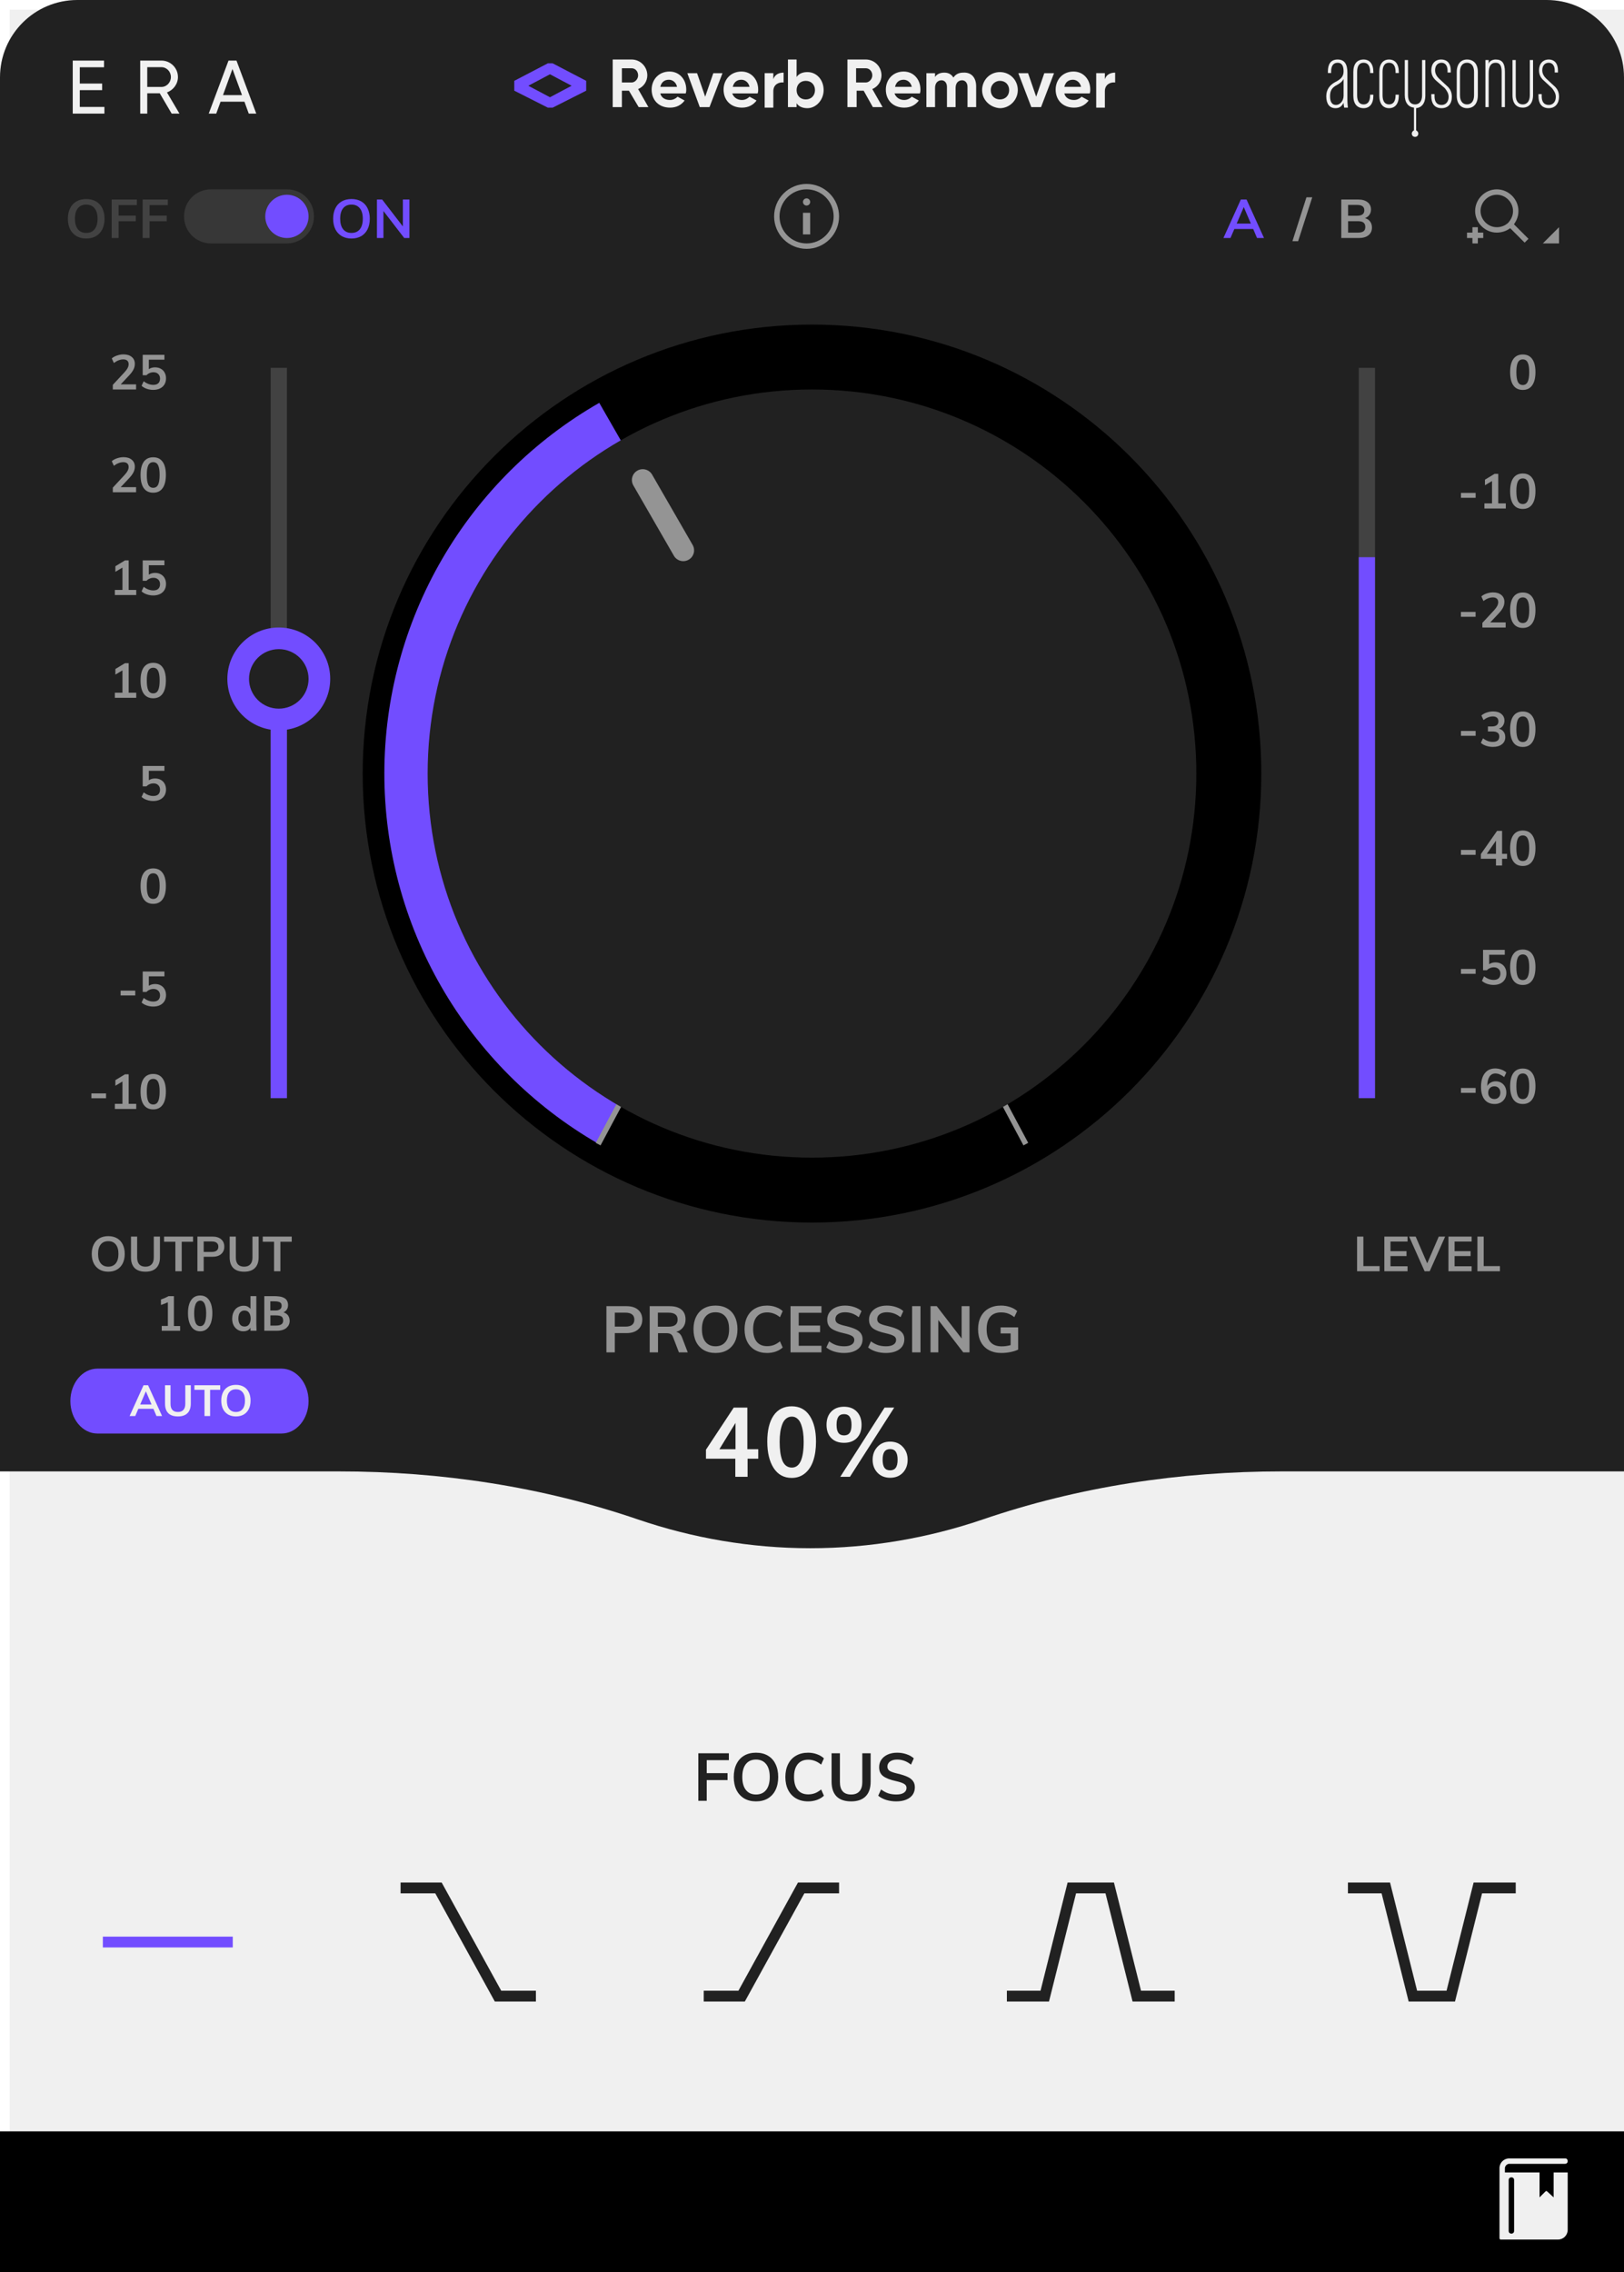 <svg width="336" height="470" viewBox="0 0 336 470" fill="none" xmlns="http://www.w3.org/2000/svg">
<g clip-path="url(#clip0_2957_46868)">
<path d="M0 0H336V470H0V0Z" fill="white"/>
<g filter="url(#filter0_d_2957_46868)">
<path d="M0 0H336V470H0V0Z" fill="#F0F0F0"/>
</g>
<path d="M16 0C7.163 0 0 7.163 0 16V304.381H70.112C91.168 304.381 112.112 307.514 132.048 314.341C143.248 318.145 155.232 320.272 167.664 320.272C180.096 320.272 192.08 318.145 203.28 314.341C223.216 307.514 244.16 304.381 265.216 304.381H336V16C336 7.163 328.837 0 320 0H16Z" fill="#212121"/>
<path d="M0 440.905H336V470H0V440.905Z" fill="black"/>
<path d="M321.44 454.557L320.096 453.326C319.984 453.214 319.872 453.214 319.76 453.326L318.528 454.557V449.41H311.36V448.514C311.36 448.067 311.808 447.619 312.256 447.619H323.792C324.128 447.619 324.352 447.395 324.352 447.06C324.352 446.724 324.128 446.5 323.904 446.5H312.256C311.136 446.5 310.24 447.395 310.24 448.514V462.95C310.24 463.174 310.352 463.286 310.464 463.286H322.336C323.456 463.286 324.352 462.39 324.352 461.271V449.41H321.44V454.557ZM313.264 461.495C313.264 461.831 313.04 462.055 312.704 462.055C312.368 462.055 312.144 461.831 312.144 461.495V450.976C312.144 450.64 312.368 450.417 312.704 450.417C313.04 450.417 313.264 450.64 313.264 450.976V461.495Z" fill="#F0F0F0"/>
<path d="M144.48 372.519V362.696H150.798V364.117H146.22V366.807H150.526V368.242H146.22V372.519H144.48ZM156.417 372.643C155.484 372.643 154.669 372.441 153.972 372.036C153.28 371.619 152.724 371.01 152.368 370.284C151.997 369.521 151.811 368.624 151.811 367.594C151.811 366.573 151.997 365.685 152.368 364.931C152.74 364.168 153.27 363.584 153.958 363.179C154.655 362.774 155.475 362.572 156.417 362.572C157.359 362.572 158.174 362.774 158.863 363.179C159.561 363.585 160.117 364.197 160.452 364.931C160.824 365.685 161.009 366.573 161.009 367.594C161.009 368.624 160.824 369.521 160.452 370.284C160.106 371.011 159.553 371.621 158.863 372.036C158.174 372.441 157.359 372.643 156.417 372.643ZM156.417 371.222C157.314 371.222 158.011 370.909 158.509 370.284C159.007 369.659 159.257 368.762 159.257 367.594C159.257 366.435 159.007 365.547 158.509 364.931C158.011 364.306 157.314 363.993 156.417 363.993C155.52 363.993 154.823 364.301 154.325 364.917C153.827 365.533 153.578 366.426 153.578 367.594C153.578 368.762 153.827 369.659 154.325 370.284C154.823 370.909 155.52 371.222 156.417 371.222ZM167.191 372.643C166.24 372.643 165.406 372.436 164.691 372.022C163.988 371.611 163.421 371.002 163.061 370.27C162.68 369.507 162.49 368.615 162.49 367.594C162.49 366.582 162.68 365.699 163.061 364.945C163.441 364.181 163.984 363.597 164.691 363.193C165.406 362.779 166.24 362.572 167.191 362.572C167.843 362.572 168.454 362.678 169.025 362.889C169.605 363.091 170.085 363.377 170.465 363.744L169.894 365.041C169.46 364.683 169.025 364.425 168.59 364.269C168.153 364.101 167.687 364.017 167.218 364.02C166.285 364.02 165.56 364.329 165.044 364.945C164.537 365.561 164.283 366.444 164.283 367.594C164.283 368.753 164.537 369.645 165.044 370.27C165.551 370.886 166.276 371.195 167.218 371.195C167.707 371.195 168.164 371.116 168.59 370.96C169.025 370.794 169.46 370.532 169.894 370.174L170.465 371.471C170.085 371.838 169.605 372.128 169.025 372.34C168.436 372.545 167.816 372.648 167.191 372.643ZM176.1 372.643C174.768 372.643 173.758 372.298 173.07 371.608C172.391 370.909 172.051 369.889 172.051 368.546V362.696H173.776V368.642C173.776 369.488 173.971 370.132 174.361 370.574C174.75 371.006 175.33 371.222 176.1 371.222C176.851 371.222 177.422 371.001 177.811 370.56C178.21 370.118 178.409 369.479 178.409 368.642V362.696H180.135V368.546C180.135 369.879 179.791 370.896 179.102 371.595C178.414 372.294 177.413 372.643 176.1 372.643ZM185.436 372.643C184.728 372.648 184.022 372.546 183.343 372.34C182.7 372.137 182.152 371.848 181.699 371.471L182.297 370.174C182.768 370.532 183.257 370.799 183.764 370.974C184.31 371.144 184.878 371.227 185.449 371.222C186.119 371.222 186.636 371.103 186.998 370.863C187.369 370.624 187.555 370.289 187.555 369.856C187.555 369.488 187.383 369.208 187.039 369.015C186.704 368.812 186.147 368.624 185.368 368.449C184.154 368.182 183.271 367.837 182.718 367.414C182.166 366.991 181.89 366.375 181.89 365.566C181.89 364.986 182.043 364.471 182.351 364.02C182.659 363.57 183.094 363.216 183.656 362.958C184.226 362.701 184.883 362.572 185.626 362.572C186.305 362.572 186.948 362.678 187.555 362.889C188.171 363.091 188.674 363.377 189.063 363.744L188.479 365.041C187.618 364.342 186.667 363.993 185.626 363.993C185.001 363.993 184.507 364.126 184.145 364.393C183.972 364.51 183.832 364.668 183.737 364.854C183.641 365.04 183.595 365.247 183.601 365.455C183.601 365.842 183.76 366.136 184.077 366.338C184.403 366.541 184.955 366.729 185.734 366.904C186.541 367.097 187.197 367.309 187.704 367.539C188.212 367.759 188.601 368.049 188.873 368.408C189.145 368.757 189.28 369.199 189.28 369.732C189.28 370.321 189.126 370.836 188.819 371.277C188.511 371.71 188.067 372.045 187.487 372.284C186.907 372.524 186.224 372.643 185.436 372.643Z" fill="#212121"/>
<path d="M125.467 270.201H129.62C130.65 270.201 131.452 270.452 132.026 270.953C132.599 271.445 132.886 272.121 132.886 272.981C132.886 273.84 132.594 274.52 132.012 275.022C131.439 275.523 130.641 275.774 129.62 275.774H127.201V279.762H125.467V270.201ZM129.418 274.431C130.018 274.431 130.471 274.31 130.776 274.068C131.089 273.818 131.246 273.46 131.246 272.994C131.246 272.52 131.094 272.162 130.789 271.92C130.484 271.669 130.027 271.544 129.418 271.544H127.201V274.431H129.418ZM142.294 279.762H140.466L139.243 276.58C139.135 276.284 138.97 276.078 138.746 275.962C138.522 275.845 138.231 275.787 137.872 275.787H136.138V279.762H134.418V270.201H138.517C139.601 270.201 140.426 270.438 140.99 270.913C141.555 271.387 141.837 272.068 141.837 272.954C141.837 273.589 141.667 274.131 141.326 274.579C140.995 275.017 140.52 275.331 139.902 275.519C140.466 275.635 140.874 276.029 141.125 276.7L142.294 279.762ZM138.275 274.444C138.929 274.444 139.413 274.324 139.727 274.082C140.04 273.84 140.197 273.473 140.197 272.981C140.197 272.497 140.04 272.139 139.727 271.906C139.422 271.665 138.938 271.544 138.275 271.544H136.111V274.444H138.275ZM148.036 279.883C147.113 279.883 146.307 279.686 145.617 279.292C144.935 278.888 144.384 278.296 144.031 277.587C143.664 276.844 143.48 275.971 143.48 274.968C143.48 273.974 143.664 273.11 144.031 272.376C144.399 271.633 144.923 271.065 145.604 270.671C146.294 270.277 147.104 270.08 148.036 270.08C148.968 270.08 149.775 270.277 150.456 270.671C151.144 271.063 151.693 271.659 152.028 272.376C152.395 273.11 152.579 273.974 152.579 274.968C152.579 275.971 152.395 276.844 152.028 277.587C151.682 278.297 151.136 278.89 150.456 279.292C149.775 279.686 148.968 279.883 148.036 279.883ZM148.036 278.5C148.923 278.5 149.613 278.195 150.106 277.587C150.599 276.978 150.845 276.105 150.845 274.968C150.845 273.84 150.599 272.976 150.106 272.376C149.613 271.768 148.923 271.463 148.036 271.463C147.149 271.463 146.459 271.763 145.967 272.363C145.474 272.963 145.227 273.831 145.227 274.968C145.227 276.105 145.474 276.978 145.967 277.587C146.459 278.195 147.149 278.5 148.036 278.5ZM158.697 279.883C157.756 279.883 156.932 279.682 156.224 279.279C155.53 278.881 154.969 278.288 154.611 277.573C154.235 276.83 154.047 275.962 154.047 274.968C154.047 273.983 154.235 273.124 154.611 272.39C154.964 271.672 155.526 271.077 156.224 270.684C156.932 270.282 157.756 270.08 158.697 270.08C159.342 270.08 159.947 270.183 160.511 270.389C161.085 270.586 161.56 270.863 161.936 271.222L161.372 272.484C160.942 272.135 160.511 271.884 160.081 271.732C159.647 271.569 159.187 271.487 158.724 271.49C157.801 271.49 157.084 271.79 156.574 272.39C156.072 272.99 155.821 273.849 155.821 274.968C155.821 276.096 156.072 276.964 156.574 277.573C157.075 278.173 157.792 278.473 158.724 278.473C159.208 278.473 159.66 278.397 160.081 278.245C160.511 278.084 160.942 277.828 161.372 277.479L161.936 278.742C161.56 279.1 161.085 279.382 160.511 279.588C159.927 279.788 159.314 279.888 158.697 279.883ZM163.557 279.762V270.201H169.954V271.571H165.25V274.216H169.672V275.586H165.25V278.392H169.954V279.762H163.557ZM174.657 279.883C173.956 279.888 173.259 279.788 172.588 279.588C171.952 279.391 171.409 279.109 170.961 278.742L171.553 277.479C172.019 277.828 172.503 278.088 173.004 278.258C173.544 278.424 174.106 278.505 174.671 278.5C175.334 278.5 175.845 278.383 176.203 278.151C176.57 277.918 176.754 277.591 176.754 277.17C176.754 276.812 176.584 276.539 176.243 276.351C175.912 276.154 175.361 275.971 174.59 275.801C173.39 275.541 172.516 275.205 171.969 274.794C171.423 274.382 171.15 273.782 171.15 272.994C171.15 272.43 171.302 271.929 171.607 271.49C171.911 271.051 172.341 270.707 172.897 270.456C173.461 270.205 174.111 270.08 174.846 270.08C175.518 270.08 176.154 270.183 176.754 270.389C177.363 270.586 177.861 270.863 178.246 271.222L177.668 272.484C176.817 271.803 175.876 271.463 174.846 271.463C174.227 271.463 173.739 271.593 173.381 271.853C173.022 272.103 172.843 272.448 172.843 272.887C172.843 273.263 173 273.549 173.313 273.746C173.636 273.943 174.183 274.127 174.953 274.297C175.751 274.485 176.4 274.691 176.902 274.914C177.404 275.129 177.789 275.411 178.058 275.76C178.327 276.101 178.461 276.53 178.461 277.05C178.461 277.622 178.309 278.124 178.004 278.554C177.699 278.974 177.26 279.301 176.687 279.534C176.113 279.767 175.437 279.883 174.657 279.883ZM183.305 279.883C182.604 279.888 181.906 279.788 181.235 279.588C180.599 279.391 180.057 279.109 179.609 278.742L180.2 277.479C180.666 277.828 181.15 278.088 181.652 278.258C182.162 278.419 182.718 278.5 183.318 278.5C183.981 278.5 184.492 278.383 184.85 278.151C185.218 277.918 185.401 277.591 185.401 277.17C185.401 276.812 185.231 276.539 184.891 276.351C184.559 276.154 184.008 275.971 183.238 275.801C182.037 275.541 181.163 275.205 180.617 274.794C180.07 274.382 179.797 273.782 179.797 272.994C179.797 272.43 179.949 271.929 180.254 271.49C180.559 271.051 180.989 270.707 181.544 270.456C182.109 270.205 182.758 270.08 183.493 270.08C184.165 270.08 184.801 270.183 185.401 270.389C186.011 270.586 186.508 270.863 186.893 271.222L186.315 272.484C185.464 271.803 184.523 271.463 183.493 271.463C182.875 271.463 182.386 271.593 182.028 271.853C181.67 272.103 181.49 272.448 181.49 272.887C181.49 273.263 181.647 273.549 181.961 273.746C182.283 273.943 182.83 274.127 183.601 274.297C184.398 274.485 185.048 274.691 185.549 274.914C186.051 275.129 186.436 275.411 186.705 275.76C186.974 276.101 187.108 276.53 187.108 277.05C187.108 277.622 186.956 278.124 186.651 278.554C186.347 278.974 185.908 279.301 185.334 279.534C184.761 279.767 184.084 279.883 183.305 279.883ZM188.717 279.762V270.201H190.451V279.762H188.717ZM198.959 270.201H200.585V279.762H199.295L194.134 273.061V279.762H192.521V270.201H193.812L198.959 276.888V270.201ZM210.651 274.592V279.185C210.212 279.4 209.684 279.57 209.065 279.695C208.441 279.821 207.806 279.884 207.17 279.883C206.185 279.883 205.329 279.686 204.603 279.292C203.889 278.91 203.308 278.32 202.937 277.6C202.552 276.866 202.359 275.989 202.359 274.968C202.359 273.965 202.552 273.097 202.937 272.363C203.303 271.649 203.874 271.06 204.577 270.671C205.293 270.277 206.131 270.08 207.09 270.08C207.729 270.075 208.364 270.175 208.971 270.376C209.563 270.572 210.056 270.85 210.45 271.208L209.858 272.47C209.41 272.121 208.971 271.871 208.541 271.718C208.111 271.566 207.641 271.49 207.13 271.49C206.145 271.49 205.396 271.786 204.886 272.376C204.384 272.967 204.133 273.831 204.133 274.968C204.133 276.141 204.393 277.027 204.913 277.627C205.432 278.218 206.207 278.513 207.238 278.513C207.865 278.513 208.483 278.428 209.092 278.258V275.841H207.023V274.592H210.651Z" fill="#949494"/>
<path d="M148.836 299.796H152.174V294.347C152.029 294.577 150.917 296.393 148.836 299.796ZM152.134 305.5V301.753H146.061V299.894L151.809 291.18H154.625V299.796H156.879V301.753H154.674V305.5H152.134ZM163.788 305.727C162.193 305.727 160.953 305.048 160.067 303.691C159.188 302.327 158.748 300.501 158.748 298.212C158.748 295.898 159.181 294.104 160.048 292.832C160.92 291.554 162.174 290.915 163.808 290.915C165.416 290.915 166.653 291.567 167.519 292.872C168.392 294.177 168.828 295.957 168.828 298.212C168.828 299.714 168.641 301.025 168.267 302.147C167.893 303.261 167.322 304.137 166.554 304.773C165.793 305.409 164.871 305.727 163.788 305.727ZM163.828 303.592C165.462 303.592 166.279 301.802 166.279 298.222C166.279 297.527 166.236 296.885 166.151 296.295C166.073 295.738 165.938 295.191 165.747 294.662C165.57 294.157 165.317 293.764 164.989 293.482C164.674 293.196 164.262 293.041 163.837 293.049C163.394 293.041 162.963 293.195 162.627 293.482C162.285 293.764 162.023 294.157 161.839 294.662C161.647 295.191 161.512 295.738 161.435 296.295C161.35 296.885 161.308 297.53 161.308 298.232C161.308 299.045 161.35 299.763 161.435 300.386C161.521 301.009 161.655 301.57 161.839 302.068C162.029 302.56 162.292 302.937 162.627 303.199C162.961 303.461 163.362 303.592 163.828 303.592ZM184.167 305.697C183.077 305.697 182.201 305.346 181.538 304.645C180.876 303.943 180.544 303.051 180.544 301.97C180.544 300.907 180.876 300.019 181.538 299.304C182.201 298.583 183.074 298.222 184.157 298.222C185.24 298.222 186.116 298.583 186.785 299.304C187.455 300.025 187.789 300.914 187.789 301.97C187.789 303.058 187.458 303.953 186.795 304.655C186.132 305.35 185.256 305.697 184.167 305.697ZM184.157 304.163C184.675 304.163 185.062 303.989 185.318 303.642C185.581 303.294 185.712 302.737 185.712 301.97C185.712 301.235 185.587 300.684 185.338 300.317C185.089 299.95 184.695 299.766 184.157 299.766C183.625 299.766 183.235 299.947 182.985 300.307C182.736 300.668 182.611 301.219 182.611 301.96C182.611 302.727 182.739 303.287 182.995 303.642C183.251 303.989 183.638 304.163 184.157 304.163ZM173.85 305.5L183.015 291.18H185.013L175.849 305.5H173.85ZM174.628 298.468C173.512 298.468 172.63 298.14 171.98 297.485C171.33 296.822 171.006 295.908 171.006 294.741C171.006 293.593 171.33 292.685 171.98 292.016C172.63 291.341 173.512 291.003 174.628 291.003C175.737 291.003 176.617 291.341 177.266 292.016C177.922 292.691 178.251 293.6 178.251 294.741C178.251 295.914 177.926 296.829 177.276 297.485C176.626 298.14 175.744 298.468 174.628 298.468ZM174.628 296.934C175.147 296.934 175.534 296.763 175.79 296.422C176.046 296.075 176.174 295.518 176.174 294.75C176.174 294.009 176.049 293.455 175.8 293.088C175.557 292.721 175.166 292.537 174.628 292.537C174.09 292.537 173.696 292.721 173.447 293.088C173.204 293.449 173.083 294 173.083 294.741C173.083 295.508 173.211 296.065 173.467 296.413C173.722 296.76 174.11 296.934 174.628 296.934Z" fill="#F0F0F0"/>
<path d="M59.36 50.358H43.68C40.544 50.358 38.08 47.896 38.08 44.762C38.08 41.629 40.544 39.167 43.68 39.167H59.36C62.496 39.167 64.96 41.629 64.96 44.762C64.96 47.896 62.384 50.358 59.36 50.358Z" fill="#373737"/>
<path d="M59.36 49.238C61.825 49.238 63.84 47.224 63.84 44.762C63.84 42.3 61.825 40.286 59.36 40.286C56.897 40.286 54.88 42.3 54.88 44.762C54.88 47.224 56.897 49.238 59.36 49.238Z" fill="#724DFF"/>
<path d="M17.842 49.34C17.072 49.34 16.401 49.175 15.826 48.847C15.258 48.511 14.799 48.017 14.504 47.426C14.198 46.806 14.044 46.079 14.044 45.244C14.044 44.416 14.198 43.696 14.504 43.084C14.788 42.489 15.244 41.994 15.814 41.663C16.39 41.335 17.065 41.17 17.842 41.17C18.618 41.17 19.29 41.334 19.858 41.663C20.431 41.989 20.889 42.486 21.168 43.084C21.474 43.696 21.628 44.416 21.628 45.244C21.628 46.079 21.474 46.807 21.168 47.426C20.88 48.018 20.424 48.512 19.858 48.847C19.29 49.175 18.618 49.34 17.842 49.34ZM17.842 48.187C18.581 48.187 19.156 47.933 19.567 47.426C19.977 46.919 20.183 46.191 20.183 45.244C20.183 44.304 19.977 43.584 19.567 43.084C19.156 42.577 18.581 42.323 17.842 42.323C17.102 42.323 16.528 42.573 16.117 43.073C15.707 43.573 15.501 44.296 15.501 45.243C15.501 46.191 15.706 46.919 16.117 47.426C16.527 47.933 17.102 48.187 17.842 48.187ZM23.107 49.239V41.27H28.315V42.423H24.541V44.605H28.091V45.769H24.541V49.238L23.107 49.239ZM29.516 49.239V41.27H34.724V42.423H30.949V44.605H34.499V45.769H30.949V49.238L29.516 49.239Z" fill="#424242"/>
<path d="M72.723 49.34C71.953 49.34 71.281 49.175 70.707 48.847C70.138 48.511 69.679 48.017 69.385 47.426C69.079 46.806 68.925 46.079 68.925 45.244C68.925 44.416 69.079 43.696 69.385 43.084C69.668 42.489 70.125 41.994 70.695 41.663C71.27 41.335 71.946 41.17 72.723 41.17C73.499 41.17 74.171 41.334 74.739 41.663C75.312 41.989 75.77 42.486 76.049 43.084C76.355 43.696 76.509 44.416 76.509 45.244C76.509 46.079 76.355 46.807 76.049 47.426C75.761 48.018 75.305 48.512 74.739 48.847C74.171 49.175 73.499 49.34 72.723 49.34ZM72.723 48.187C73.462 48.187 74.037 47.933 74.447 47.426C74.858 46.919 75.063 46.191 75.063 45.244C75.063 44.304 74.858 43.584 74.447 43.084C74.037 42.577 73.462 42.323 72.723 42.323C71.983 42.323 71.408 42.573 70.998 43.073C70.588 43.573 70.382 44.296 70.382 45.243C70.382 46.191 70.587 46.919 70.998 47.426C71.408 47.933 71.983 48.187 72.723 48.187ZM83.353 41.271H84.708V49.239H83.633L79.333 43.655V49.239H77.988V41.27H79.063L83.353 46.843V41.271ZM260.076 49.238L259.281 47.369H255.383L254.577 49.239H253.121L256.727 41.271H257.903L261.521 49.238H260.076ZM255.865 46.25H258.799L257.332 42.837L255.865 46.25Z" fill="#724DFF"/>
<path d="M268.576 49.898H267.4L270.301 40.812H271.5L268.576 49.898ZM282.41 45.12C282.872 45.255 283.227 45.49 283.474 45.825C283.727 46.161 283.854 46.575 283.854 47.068C283.854 47.746 283.612 48.281 283.126 48.667C282.648 49.047 281.98 49.239 281.122 49.239H277.504V41.272H281.01C281.831 41.272 282.477 41.458 282.947 41.831C283.418 42.197 283.653 42.703 283.653 43.352C283.653 43.77 283.541 44.136 283.317 44.45C283.092 44.762 282.775 44.996 282.41 45.12ZM278.915 44.629H280.774C281.775 44.629 282.275 44.255 282.275 43.508C282.275 43.136 282.152 42.856 281.906 42.669C281.659 42.483 281.282 42.389 280.774 42.389H278.915V44.629ZM280.965 48.12C281.487 48.12 281.868 48.026 282.107 47.84C282.354 47.654 282.477 47.359 282.477 46.956C282.477 46.545 282.354 46.243 282.107 46.05C281.868 45.855 281.487 45.758 280.965 45.758H278.915V48.12H280.965Z" fill="#949494"/>
<path d="M14.56 289.833C14.56 286.125 17.068 283.119 20.16 283.119H58.24C61.333 283.119 63.84 286.125 63.84 289.833C63.84 293.542 61.333 296.548 58.24 296.548H20.16C17.068 296.548 14.56 293.542 14.56 289.833Z" fill="#724DFF"/>
<path d="M32.377 292.931L31.74 291.436H28.622L27.977 292.931H26.812L29.698 286.557H30.638L33.532 292.931H32.377ZM29.007 290.54H31.355L30.181 287.81L29.007 290.54ZM36.813 293.011C35.935 293.011 35.269 292.788 34.815 292.34C34.367 291.886 34.143 291.224 34.143 290.352V286.557H35.281V290.415C35.281 290.964 35.409 291.382 35.666 291.668C35.923 291.949 36.305 292.089 36.813 292.089C37.308 292.089 37.685 291.946 37.942 291.66C38.205 291.373 38.336 290.958 38.336 290.415V286.557H39.474V290.352C39.474 291.218 39.247 291.877 38.793 292.331C38.339 292.785 37.679 293.011 36.813 293.011ZM42.307 292.931V287.506H40.228V286.557H45.56V287.506H43.472V292.931H42.307ZM48.813 293.011C48.198 293.011 47.66 292.88 47.2 292.617C46.745 292.348 46.378 291.953 46.143 291.48C45.898 290.985 45.775 290.403 45.775 289.735C45.775 289.072 45.898 288.496 46.143 288.007C46.37 287.531 46.735 287.135 47.191 286.87C47.651 286.607 48.191 286.476 48.813 286.476C49.434 286.476 49.972 286.607 50.426 286.87C50.886 287.133 51.236 287.512 51.474 288.007C51.719 288.496 51.841 289.072 51.841 289.735C51.841 290.403 51.719 290.985 51.474 291.48C51.229 291.97 50.88 292.349 50.426 292.617C49.972 292.88 49.434 293.011 48.813 293.011ZM48.813 292.089C49.404 292.089 49.864 291.886 50.193 291.48C50.521 291.075 50.685 290.493 50.685 289.735C50.685 288.983 50.521 288.407 50.193 288.007C49.864 287.601 49.404 287.398 48.813 287.398C48.221 287.398 47.762 287.598 47.433 287.998C47.105 288.398 46.94 288.977 46.94 289.735C46.94 290.493 47.105 291.075 47.433 291.48C47.762 291.886 48.221 292.089 48.813 292.089ZM16.507 22.121V18.643H21.133V17.28H16.507V13.912H21.525V12.533H15.049V23.5H21.603V22.12L16.507 22.121ZM35.515 23.5H37.13L34.543 19.113C35.86 18.643 36.816 17.374 36.816 15.933C36.816 14.053 35.28 12.533 33.398 12.533H29.008V23.5H30.466V19.3H33.053L35.515 23.5ZM30.466 13.896H33.398C34.48 13.896 35.358 14.805 35.358 15.933C35.358 17.061 34.48 17.985 33.398 17.985H30.466V13.896ZM51.467 23.5H53.019L48.926 12.533H47.28L43.187 23.5H44.74L45.634 21.04H50.573L51.467 23.5ZM46.135 19.677L48.095 14.272L50.071 19.677H46.135ZM130.123 18.76H128.668V22.155H126.766V12.31H130.682C132.472 12.31 133.927 13.781 133.927 15.592C133.923 16.198 133.741 16.79 133.402 17.293C133.064 17.796 132.585 18.188 132.025 18.421L134.151 22.155H132.137L130.123 18.76ZM128.668 17.063H130.682C131.353 17.063 132.025 16.383 132.025 15.592C132.025 14.8 131.465 14.121 130.682 14.121H128.668V17.063ZM138.627 20.683C139.298 20.683 139.858 20.343 140.193 20.004L141.648 20.796C140.977 21.702 139.97 22.267 138.627 22.267C136.277 22.267 134.822 20.683 134.822 18.533C134.822 16.496 136.277 14.799 138.515 14.799C140.529 14.799 141.984 16.383 141.984 18.533C141.984 18.759 141.984 18.986 141.872 19.325H136.613C136.836 20.231 137.62 20.683 138.627 20.683ZM140.082 17.967C139.858 16.949 139.074 16.497 138.403 16.497C137.396 16.497 136.836 17.062 136.613 17.967H140.082ZM149.48 15.139L146.795 22.155H144.781L142.207 15.139H144.221L145.9 20.005L147.578 15.139H149.48ZM153.51 20.683C154.181 20.683 154.741 20.343 155.076 20.004L156.531 20.796C155.86 21.702 154.852 22.267 153.51 22.267C151.16 22.267 149.705 20.683 149.705 18.533C149.705 16.496 151.16 14.799 153.398 14.799C155.412 14.799 156.867 16.383 156.867 18.533C156.867 18.759 156.867 18.986 156.755 19.325H151.495C151.831 20.231 152.614 20.683 153.51 20.683ZM155.076 17.967C154.852 16.949 154.069 16.497 153.398 16.497C152.391 16.497 151.831 17.062 151.607 17.967H155.076ZM162.125 15.025V17.062C161.23 16.949 159.999 17.402 159.999 18.872V22.268H158.209V15.138H159.999V16.383C160.335 15.365 161.23 15.025 162.125 15.025ZM170.407 18.647C170.407 20.684 168.84 22.381 167.05 22.381C166.043 22.381 165.259 22.041 164.812 21.363V22.155H163.021V12.31H164.812V15.93C165.259 15.252 166.043 14.912 167.05 14.912C168.952 14.912 170.407 16.497 170.407 18.647ZM168.616 18.647C168.616 17.515 167.833 16.723 166.714 16.723C165.595 16.723 164.812 17.515 164.812 18.647C164.812 19.778 165.595 20.57 166.714 20.57C167.833 20.57 168.616 19.778 168.616 18.647ZM178.687 18.76H177.232V22.155H175.33V12.31H179.135C180.925 12.31 182.38 13.78 182.38 15.591C182.376 16.197 182.194 16.789 181.855 17.293C181.517 17.796 181.037 18.188 180.477 18.421L182.604 22.155H180.589L178.687 18.76ZM177.232 17.062H179.135C179.806 17.062 180.477 16.383 180.477 15.592C180.477 14.799 179.918 14.12 179.135 14.12H177.12V17.062H177.232ZM187.08 20.683C187.751 20.683 188.311 20.343 188.647 20.004L190.101 20.796C189.43 21.702 188.423 22.267 187.08 22.267C184.73 22.267 183.275 20.683 183.275 18.533C183.275 16.496 184.73 14.799 186.968 14.799C188.982 14.799 190.437 16.383 190.437 18.533C190.437 18.759 190.437 18.986 190.325 19.325H185.066C185.401 20.231 186.185 20.683 187.08 20.683ZM188.647 17.967C188.423 16.949 187.639 16.497 186.968 16.497C185.961 16.497 185.401 17.062 185.178 17.967H188.647ZM201.963 17.854V22.154H200.172V17.968C200.172 17.175 199.725 16.61 199.053 16.61C198.27 16.61 197.711 17.175 197.711 18.194V22.154H195.92V17.968C195.92 17.175 195.473 16.61 194.801 16.61C194.018 16.61 193.458 17.175 193.458 18.194V22.154H191.668V15.14H193.458V15.932C193.794 15.366 194.465 15.026 195.361 15.026C196.256 15.026 196.815 15.366 197.263 16.045C197.711 15.365 198.382 15.026 199.277 15.026C200.956 14.913 201.963 16.045 201.963 17.856V17.854ZM203.193 18.646C203.193 16.609 204.76 14.912 206.886 14.912C208.9 14.912 210.579 16.496 210.579 18.646C210.579 20.683 208.9 22.38 206.886 22.38C204.872 22.267 203.193 20.683 203.193 18.646ZM208.788 18.646C208.788 17.514 208.005 16.722 206.886 16.722C206.634 16.721 206.384 16.77 206.152 16.867C205.919 16.963 205.708 17.105 205.531 17.285C205.354 17.464 205.215 17.676 205.121 17.91C205.027 18.144 204.98 18.394 204.984 18.646C204.984 19.778 205.767 20.57 206.886 20.57C208.005 20.57 208.788 19.778 208.788 18.646ZM218.075 15.139L215.389 22.155H213.375L210.689 15.139H212.704L214.382 20.005L216.061 15.139H218.075ZM222.215 20.683C222.886 20.683 223.446 20.343 223.781 20.004L225.236 20.796C224.565 21.702 223.558 22.267 222.215 22.267C219.865 22.267 218.41 20.683 218.41 18.533C218.41 16.496 219.865 14.799 222.103 14.799C224.117 14.799 225.572 16.383 225.572 18.533C225.572 18.759 225.572 18.986 225.46 19.325H220.201C220.424 20.231 221.208 20.683 222.215 20.683ZM223.669 17.967C223.446 16.949 222.662 16.497 221.991 16.497C220.984 16.497 220.424 17.062 220.201 17.967H223.669ZM230.719 15.025V17.062C229.824 16.949 228.593 17.402 228.593 18.872V22.268H226.803V15.138H228.593V16.383C228.929 15.365 229.824 15.025 230.719 15.025Z" fill="#F0F0F0"/>
<path d="M114.345 22.267H113.338L106.4 18.759V16.723L113.338 13.102H114.345L121.283 16.723V18.759L114.345 22.267ZM109.31 17.741L113.786 20.117L118.262 17.741L113.786 15.364L109.31 17.741Z" fill="#724DFF"/>
<path d="M278.096 22.158C278.096 22.158 277.984 21.71 277.984 21.262C277.648 21.934 277.2 22.382 276.304 22.382C275.072 22.382 274.4 21.486 274.4 19.92C274.4 18.465 275.184 17.57 276.192 17.01C277.312 16.45 277.984 15.891 277.984 14.772C277.984 13.652 277.648 12.982 276.752 12.982C275.856 12.982 275.408 13.652 275.408 14.772V15.108H274.736V14.772C274.736 13.317 275.296 12.31 276.752 12.31C278.208 12.31 278.768 13.317 278.768 14.996V20.591C278.768 21.374 278.88 22.27 278.88 22.27H278.096V22.158ZM277.984 16.338C277.76 16.786 277.424 17.122 276.64 17.57C275.52 18.13 275.184 18.8 275.184 19.92C275.184 21.15 275.632 21.71 276.416 21.71C277.2 21.71 277.984 20.927 277.984 19.808V16.338ZM282.128 22.381C280.784 22.381 280 21.486 280 19.807V14.883C280 13.205 280.784 12.31 282.128 12.31C283.36 12.31 284.144 13.205 284.144 14.883V15.107H283.472V14.883C283.472 13.653 283.024 12.981 282.128 12.981C281.232 12.981 280.784 13.652 280.784 14.883V19.695C280.784 20.926 281.232 21.598 282.128 21.598C283.024 21.598 283.472 20.926 283.472 19.695V19.583H284.144V19.807C284.144 21.486 283.36 22.381 282.128 22.381ZM287.393 22.381C286.161 22.381 285.377 21.486 285.377 19.807V14.883C285.377 13.205 286.161 12.31 287.393 12.31C288.625 12.31 289.409 13.205 289.409 14.883V15.107H288.737V14.883C288.737 13.653 288.289 12.981 287.393 12.981C286.497 12.981 286.049 13.652 286.049 14.883V19.695C286.049 20.926 286.497 21.598 287.393 21.598C288.289 21.598 288.737 20.926 288.737 19.695V19.583H289.409V19.807C289.409 21.486 288.625 22.381 287.393 22.381ZM299.489 15.107V14.547C299.489 13.652 299.041 12.981 298.257 12.981C297.473 12.981 296.913 13.541 296.913 14.548C296.913 15.219 297.249 15.778 297.697 16.226L299.265 17.681C299.937 18.241 300.385 18.912 300.385 20.031C300.385 21.486 299.601 22.381 298.257 22.381C296.689 22.381 296.129 21.262 296.129 19.919V19.471H296.801V19.919C296.801 21.039 297.249 21.709 298.257 21.709C299.153 21.709 299.713 21.039 299.713 20.031C299.713 19.36 299.377 18.8 298.929 18.241L297.249 16.786C296.577 16.226 296.129 15.555 296.129 14.548C296.129 13.205 296.913 12.31 298.145 12.31C299.489 12.31 300.161 13.205 300.161 14.548V14.995H299.489V15.107ZM303.521 22.381C302.289 22.381 301.393 21.486 301.393 19.807V14.883C301.393 13.205 302.289 12.31 303.521 12.31C304.865 12.31 305.761 13.205 305.761 14.883V19.695C305.761 21.485 304.865 22.381 303.521 22.381ZM304.977 14.883C304.977 13.653 304.417 12.981 303.521 12.981C302.625 12.981 302.065 13.652 302.065 14.883V19.695C302.065 20.926 302.625 21.598 303.521 21.598C304.417 21.598 304.977 20.926 304.977 19.695V14.883ZM310.688 22.157V14.883C310.688 13.653 310.352 12.981 309.456 12.981C308.448 12.981 308 13.764 308 15.107V22.157H307.328V12.421H308V13.205C308.112 12.645 308.784 12.31 309.456 12.31C310.8 12.31 311.36 13.093 311.36 14.883V22.157H310.688ZM321.665 15.107V14.547C321.665 13.652 321.217 12.981 320.433 12.981C319.649 12.981 319.089 13.541 319.089 14.548C319.089 15.219 319.425 15.778 319.873 16.226L321.441 17.681C322.113 18.241 322.561 18.912 322.561 20.031C322.561 21.374 321.777 22.381 320.433 22.381C318.865 22.381 318.305 21.262 318.305 19.919V19.471H318.977V19.919C318.977 21.039 319.425 21.709 320.433 21.709C321.329 21.709 321.889 21.039 321.889 20.031C321.889 19.36 321.553 18.8 321.105 18.241L319.537 16.786C318.865 16.226 318.417 15.555 318.417 14.548C318.417 13.205 319.201 12.31 320.433 12.31C321.665 12.31 322.337 13.205 322.337 14.548V14.995H321.665V15.107ZM316.512 12.421V19.695C316.512 20.926 315.952 21.598 315.056 21.598C314.16 21.598 313.6 20.926 313.6 19.695V12.421H312.928V19.695C312.928 21.485 313.824 22.269 315.056 22.269C316.288 22.269 317.184 21.374 317.184 19.695V12.421H316.512ZM294.225 18.576V19.696C294.225 20.926 293.665 21.598 292.769 21.598C291.873 21.598 291.313 20.926 291.313 19.695V12.421H290.641V19.695C290.641 21.262 291.425 22.157 292.545 22.269V26.969C292.321 27.081 292.097 27.305 292.097 27.64C292.097 28.088 292.433 28.312 292.769 28.312C293.217 28.312 293.441 27.976 293.441 27.64C293.441 27.305 293.217 27.08 292.993 26.969V22.381C294.113 22.269 294.897 21.374 294.897 19.807V12.421H294.225V18.576Z" fill="#F0F0F0"/>
<path fill-rule="evenodd" clip-rule="evenodd" d="M90.057 391.666H82.879V389.428H91.381L103.701 411.809H110.879V414.047H102.377L90.057 391.666ZM166.422 391.666H173.6V389.428H165.097L152.777 411.809H145.6V414.047H154.102L166.422 391.666ZM301.035 414.047H291.446L285.846 391.666H278.881V389.428H287.595L293.195 411.809H299.286L304.886 389.428H313.601V391.666H306.635L301.035 414.047ZM220.884 389.428H230.473L236.073 411.809H243.038V414.047H234.324L228.724 391.666H222.633L217.033 414.047H208.318V411.809H215.284L220.884 389.428Z" fill="#212121"/>
<path fill-rule="evenodd" clip-rule="evenodd" d="M48.16 402.857H21.28V400.619H48.16V402.857Z" fill="#724DFF"/>
<path d="M260.959 160.024C260.959 211.321 219.339 252.905 167.999 252.905C116.659 252.905 75.039 211.321 75.039 160.024C75.039 108.727 116.659 67.144 167.999 67.144C219.339 67.144 260.959 108.727 260.959 160.024Z" fill="black"/>
<path d="M123.76 236.585C110.293 228.817 99.111 217.637 91.342 204.17C83.575 190.708 79.498 175.436 79.521 159.894C79.543 144.352 83.666 129.092 91.472 115.653C99.28 102.21 110.495 91.062 123.985 83.334L168 160.024L123.76 236.585Z" fill="#724DFF"/>
<path fill-rule="evenodd" clip-rule="evenodd" d="M123.266 236.416L127.746 228.023L128.734 228.55L124.254 236.942L123.266 236.416ZM211.746 236.942L207.266 228.55L208.254 228.023L212.734 236.416L211.746 236.942Z" fill="#949494"/>
<path d="M247.519 160.024C247.519 203.905 211.916 239.477 167.999 239.477C124.081 239.477 88.478 203.905 88.478 160.024C88.478 116.144 124.081 80.572 167.999 80.572C211.916 80.572 247.519 116.144 247.519 160.024Z" fill="#212121"/>
<path d="M131.038 100.416C130.891 100.161 130.796 99.88 130.758 99.588C130.72 99.297 130.739 99 130.816 98.716C130.892 98.433 131.024 98.166 131.203 97.933C131.383 97.701 131.606 97.505 131.861 97.359C132.376 97.063 132.987 96.983 133.561 97.137C134.134 97.292 134.623 97.667 134.92 98.182L143.305 112.727C143.452 112.981 143.547 113.262 143.585 113.554C143.624 113.846 143.604 114.142 143.527 114.426C143.451 114.71 143.319 114.976 143.14 115.209C142.961 115.442 142.737 115.637 142.482 115.784C141.967 116.08 141.356 116.16 140.782 116.005C140.209 115.851 139.72 115.475 139.423 114.961L131.038 100.416ZM22.4 263.067C21.707 263.067 21.103 262.919 20.585 262.624C20.074 262.321 19.66 261.877 19.395 261.345C19.12 260.787 18.982 260.133 18.982 259.381C18.982 258.636 19.12 257.988 19.396 257.437C19.652 256.901 20.063 256.455 20.576 256.158C21.093 255.863 21.701 255.715 22.399 255.715C23.099 255.715 23.703 255.863 24.214 256.158C24.731 256.453 25.124 256.88 25.394 257.437C25.669 257.988 25.807 258.636 25.807 259.381C25.807 260.133 25.669 260.787 25.393 261.345C25.118 261.895 24.725 262.322 24.213 262.624C23.703 262.919 23.099 263.067 22.4 263.067ZM22.4 262.03C23.065 262.03 23.582 261.801 23.952 261.345C24.322 260.888 24.506 260.234 24.506 259.381C24.506 258.535 24.322 257.887 23.952 257.437C23.582 256.98 23.065 256.752 22.399 256.752C21.734 256.752 21.217 256.977 20.847 257.427C20.477 257.877 20.293 258.528 20.293 259.381C20.293 260.234 20.478 260.888 20.847 261.345C21.217 261.801 21.735 262.03 22.4 262.03ZM30.102 263.067C29.114 263.067 28.364 262.815 27.854 262.312C27.35 261.801 27.098 261.056 27.098 260.076V255.805H28.378V260.146C28.378 260.764 28.522 261.234 28.811 261.556C29.101 261.872 29.531 262.03 30.101 262.03C30.659 262.03 31.083 261.868 31.371 261.546C31.667 261.224 31.815 260.757 31.815 260.146V255.805H33.095V260.076C33.095 261.049 32.84 261.791 32.329 262.302C31.819 262.812 31.076 263.067 30.102 263.067ZM36.284 262.976V256.873H33.945V255.805H39.943V256.873H37.594V262.976H36.284ZM40.842 255.805H43.956C44.729 255.805 45.331 255.993 45.761 256.369C46.191 256.739 46.406 257.246 46.406 257.89C46.406 258.535 46.188 259.045 45.751 259.421C45.321 259.797 44.723 259.985 43.957 259.985H42.142V262.976H40.842V255.805ZM43.805 258.978C44.255 258.978 44.595 258.887 44.823 258.706C45.059 258.518 45.176 258.249 45.176 257.9C45.176 257.544 45.062 257.276 44.833 257.095C44.605 256.907 44.263 256.813 43.805 256.813H42.142V258.978H43.805ZM50.517 263.067C49.53 263.067 48.78 262.815 48.27 262.312C47.766 261.801 47.514 261.056 47.514 260.076V255.805H48.794V260.146C48.794 260.764 48.938 261.234 49.227 261.556C49.517 261.872 49.947 262.03 50.517 262.03C51.075 262.03 51.499 261.868 51.787 261.546C52.083 261.224 52.231 260.757 52.231 260.146V255.805H53.511V260.076C53.511 261.049 53.256 261.791 52.745 262.302C52.235 262.812 51.492 263.067 50.518 263.067H50.517ZM56.7 262.976V256.873H54.36V255.805H60.358V256.873H58.01V262.976H56.7ZM28.157 79.514V80.572H23.339V79.615L25.778 76.986C26.067 76.671 26.278 76.382 26.413 76.12C26.547 75.858 26.615 75.6 26.615 75.344C26.615 75.016 26.517 74.767 26.322 74.599C26.134 74.431 25.862 74.347 25.506 74.347C24.874 74.347 24.226 74.596 23.56 75.093L23.127 74.146C23.409 73.891 23.772 73.689 24.216 73.542C24.659 73.387 25.106 73.31 25.556 73.31C26.276 73.31 26.843 73.488 27.26 73.844C27.683 74.193 27.895 74.666 27.895 75.264C27.895 75.674 27.805 76.06 27.623 76.422C27.448 76.785 27.153 77.191 26.736 77.641L24.972 79.514H28.157ZM32.083 75.99C32.533 75.99 32.93 76.087 33.273 76.281C33.615 76.469 33.881 76.738 34.069 77.087C34.257 77.43 34.351 77.826 34.351 78.275C34.351 78.745 34.244 79.162 34.029 79.525C33.807 79.887 33.485 80.177 33.101 80.36C32.698 80.555 32.231 80.652 31.701 80.652C31.25 80.652 30.806 80.578 30.37 80.432C29.973 80.299 29.607 80.09 29.291 79.816L29.724 78.87C30.376 79.366 31.042 79.615 31.72 79.615C32.17 79.615 32.513 79.505 32.749 79.282C32.99 79.054 33.111 78.732 33.111 78.316C33.111 77.92 32.987 77.604 32.738 77.369C32.496 77.127 32.171 77.007 31.761 77.007C31.478 77.007 31.213 77.06 30.964 77.167C30.715 77.268 30.491 77.423 30.309 77.621H29.523V73.4H34.019V74.407H30.793V76.361C31.156 76.113 31.586 75.988 32.083 75.988V75.99ZM28.157 100.776V101.834H23.339V100.877L25.778 98.247C26.067 97.933 26.278 97.644 26.413 97.382C26.547 97.12 26.615 96.862 26.615 96.607C26.615 96.277 26.517 96.029 26.322 95.861C26.134 95.694 25.862 95.61 25.506 95.61C24.874 95.61 24.226 95.858 23.56 96.355L23.127 95.408C23.409 95.153 23.772 94.952 24.216 94.804C24.659 94.649 25.106 94.572 25.556 94.572C26.276 94.572 26.843 94.75 27.26 95.106C27.683 95.455 27.895 95.929 27.895 96.526C27.895 96.936 27.805 97.322 27.623 97.684C27.448 98.047 27.153 98.453 26.736 98.903L24.972 100.776H28.157ZM31.7 101.924C30.847 101.924 30.196 101.612 29.745 100.988C29.302 100.357 29.08 99.44 29.08 98.238C29.08 97.057 29.302 96.153 29.745 95.528C30.195 94.905 30.847 94.592 31.701 94.592C32.554 94.592 33.203 94.905 33.646 95.529C34.096 96.147 34.322 97.049 34.322 98.238C34.322 99.433 34.096 100.347 33.646 100.978C33.203 101.609 32.553 101.924 31.7 101.924ZM31.7 100.907C32.164 100.907 32.5 100.696 32.709 100.273C32.924 99.843 33.031 99.165 33.031 98.238C33.031 97.325 32.924 96.66 32.709 96.244C32.5 95.821 32.164 95.61 31.701 95.61C31.237 95.61 30.898 95.82 30.683 96.244C30.474 96.66 30.37 97.324 30.37 98.238C30.37 99.165 30.474 99.843 30.683 100.273C30.898 100.696 31.236 100.907 31.7 100.907ZM26.624 122.038H28.187V123.095H23.762V122.038H25.334V117.415L23.873 118.291V117.133L25.868 115.924H26.624V122.038ZM32.083 118.513C32.533 118.513 32.93 118.61 33.273 118.805C33.615 118.993 33.881 119.261 34.069 119.61C34.257 119.953 34.351 120.349 34.351 120.799C34.351 121.269 34.244 121.685 34.029 122.048C33.807 122.41 33.485 122.7 33.101 122.884C32.698 123.078 32.231 123.176 31.701 123.176C31.248 123.175 30.799 123.1 30.37 122.954C29.973 122.823 29.607 122.614 29.291 122.34L29.724 121.393C30.376 121.89 31.042 122.138 31.72 122.138C32.17 122.138 32.513 122.028 32.748 121.806C32.99 121.578 33.111 121.255 33.111 120.839C33.111 120.443 32.987 120.127 32.738 119.892C32.496 119.651 32.17 119.53 31.761 119.53C31.478 119.53 31.213 119.584 30.964 119.691C30.715 119.792 30.492 119.946 30.309 120.144H29.523V115.924H34.019V116.931H30.793V118.885C31.156 118.637 31.586 118.513 32.083 118.513ZM26.624 143.3H28.187V144.357H23.762V143.3H25.334V138.677L23.873 139.553V138.395L25.868 137.186H26.624V143.3ZM31.7 144.448C30.848 144.448 30.196 144.136 29.745 143.511C29.302 142.88 29.08 141.963 29.08 140.762C29.08 139.58 29.302 138.677 29.745 138.052C30.195 137.428 30.847 137.116 31.701 137.116C32.554 137.116 33.203 137.428 33.646 138.052C34.096 138.67 34.322 139.573 34.322 140.762C34.322 141.957 34.097 142.87 33.646 143.501C33.203 144.132 32.553 144.448 31.7 144.448ZM31.7 143.431C32.165 143.431 32.5 143.219 32.709 142.796C32.924 142.366 33.031 141.688 33.031 140.762C33.031 139.848 32.924 139.184 32.709 138.767C32.501 138.344 32.165 138.133 31.701 138.133C31.237 138.133 30.898 138.344 30.683 138.767C30.474 139.184 30.37 139.848 30.37 140.762C30.37 141.688 30.474 142.366 30.683 142.796C30.898 143.219 31.236 143.431 31.7 143.431ZM32.083 161.037C32.533 161.037 32.93 161.134 33.273 161.329C33.615 161.517 33.881 161.785 34.069 162.134C34.257 162.477 34.351 162.873 34.351 163.323C34.351 163.793 34.244 164.209 34.029 164.572C33.807 164.934 33.485 165.224 33.101 165.408C32.698 165.602 32.231 165.7 31.701 165.7C31.248 165.699 30.799 165.624 30.37 165.478C29.973 165.347 29.607 165.138 29.291 164.864L29.724 163.917C30.376 164.414 31.042 164.662 31.72 164.662C32.17 164.662 32.513 164.552 32.749 164.33C32.99 164.102 33.111 163.779 33.111 163.363C33.111 162.967 32.987 162.651 32.738 162.416C32.496 162.175 32.17 162.054 31.761 162.054C31.478 162.054 31.213 162.108 30.964 162.215C30.715 162.316 30.492 162.47 30.309 162.668H29.523V158.448H34.019V159.455H30.793V161.409C31.156 161.161 31.586 161.037 32.083 161.037ZM31.7 186.972C30.847 186.972 30.196 186.66 29.745 186.035C29.302 185.404 29.08 184.488 29.08 183.286C29.08 182.104 29.302 181.201 29.745 180.577C30.195 179.952 30.847 179.64 31.701 179.64C32.554 179.64 33.203 179.952 33.646 180.577C34.096 181.194 34.322 182.098 34.322 183.286C34.322 184.481 34.097 185.394 33.646 186.025C33.203 186.657 32.553 186.972 31.7 186.972ZM31.7 185.955C32.165 185.955 32.5 185.743 32.709 185.32C32.924 184.891 33.031 184.213 33.031 183.286C33.031 182.373 32.924 181.708 32.709 181.292C32.501 180.869 32.165 180.657 31.701 180.657C31.237 180.657 30.898 180.869 30.683 181.292C30.474 181.708 30.37 182.373 30.37 183.286C30.37 184.213 30.474 184.891 30.683 185.32C30.898 185.743 31.236 185.955 31.7 185.955ZM24.953 205.927V204.92H27.987V205.927H24.953ZM32.085 203.561C32.535 203.561 32.932 203.658 33.275 203.853C33.617 204.041 33.883 204.309 34.071 204.658C34.259 205.001 34.353 205.397 34.353 205.847C34.353 206.317 34.246 206.733 34.031 207.096C33.809 207.458 33.486 207.748 33.103 207.932C32.7 208.126 32.233 208.224 31.703 208.224C31.25 208.223 30.801 208.148 30.372 208.002C29.975 207.871 29.609 207.662 29.293 207.388L29.727 206.441C30.378 206.938 31.044 207.186 31.722 207.186C32.172 207.186 32.515 207.075 32.751 206.854C32.992 206.626 33.113 206.303 33.113 205.887C33.113 205.491 32.989 205.175 32.74 204.94C32.498 204.699 32.172 204.578 31.763 204.578C31.48 204.578 31.215 204.631 30.966 204.739C30.717 204.84 30.494 204.994 30.311 205.192H29.525V200.972H34.02V201.979H30.795V203.933C31.158 203.685 31.588 203.561 32.085 203.561ZM18.908 227.189V226.182H21.942V227.189H18.908ZM26.624 228.347H28.187V229.405H23.762V228.347H25.334V223.725L23.873 224.601V223.443L25.868 222.234H26.624V228.347ZM31.7 229.496C30.847 229.496 30.196 229.183 29.745 228.559C29.302 227.928 29.08 227.011 29.08 225.809C29.08 224.628 29.302 223.725 29.745 223.1C30.195 222.476 30.847 222.164 31.701 222.164C32.554 222.164 33.203 222.476 33.646 223.1C34.096 223.718 34.322 224.621 34.322 225.809C34.322 227.005 34.097 227.918 33.646 228.549C33.203 229.18 32.553 229.496 31.7 229.496ZM31.7 228.478C32.165 228.478 32.5 228.267 32.709 227.844C32.924 227.414 33.031 226.736 33.031 225.809C33.031 224.896 32.924 224.232 32.709 223.815C32.501 223.392 32.165 223.181 31.701 223.181C31.237 223.181 30.898 223.392 30.683 223.815C30.474 224.232 30.37 224.896 30.37 225.809C30.37 226.736 30.474 227.414 30.683 227.844C30.898 228.267 31.236 228.478 31.7 228.478ZM33.464 275.286V274.292H34.729V269.394C34.259 269.614 33.782 269.801 33.297 269.955V268.824C33.843 268.641 34.371 268.407 34.872 268.125H35.979V274.312H37.269V275.286H33.464ZM41.413 275.399C40.615 275.399 39.995 275.059 39.553 274.381C39.113 273.699 38.893 272.786 38.893 271.642C38.893 270.484 39.109 269.588 39.543 268.952C39.979 268.312 40.606 267.993 41.423 267.993C42.226 267.993 42.845 268.319 43.278 268.971C43.714 269.624 43.933 270.514 43.933 271.642C43.933 272.392 43.839 273.048 43.653 273.609C43.465 274.166 43.18 274.604 42.796 274.922C42.416 275.24 41.954 275.399 41.413 275.399ZM41.433 274.332C42.249 274.332 42.658 273.437 42.658 271.647C42.658 271.299 42.637 270.978 42.594 270.683C42.556 270.404 42.488 270.13 42.392 269.866C42.32 269.639 42.189 269.435 42.013 269.276C41.856 269.133 41.65 269.056 41.437 269.06C41.216 269.056 41.001 269.132 40.832 269.276C40.65 269.433 40.514 269.637 40.438 269.866C40.343 270.13 40.275 270.404 40.236 270.683C40.192 271.003 40.17 271.327 40.172 271.651C40.172 272.058 40.194 272.417 40.236 272.728C40.279 273.04 40.346 273.32 40.438 273.569C40.533 273.815 40.664 274.004 40.832 274.135C41.004 274.267 41.217 274.337 41.433 274.332ZM50.592 274.415C50.815 274.415 51.01 274.371 51.177 274.282C51.345 274.191 51.476 274.066 51.571 273.909C51.669 273.748 51.741 273.573 51.788 273.382C51.837 273.192 51.861 272.987 51.861 272.768C51.861 272.276 51.755 271.876 51.541 271.568C51.328 271.256 51.008 271.101 50.581 271.101C50.296 271.101 50.055 271.178 49.858 271.332C49.666 271.485 49.521 271.689 49.44 271.922C49.354 272.188 49.312 272.467 49.317 272.748C49.317 272.974 49.34 273.184 49.386 273.378C49.435 273.571 49.507 273.748 49.602 273.909C49.701 274.066 49.834 274.191 50.001 274.282C50.171 274.371 50.369 274.415 50.592 274.415ZM50.34 275.399C49.688 275.399 49.14 275.159 48.697 274.681C48.257 274.202 48.037 273.571 48.037 272.787C48.037 272.43 48.087 272.092 48.19 271.774C48.291 271.456 48.437 271.173 48.628 270.924C48.829 270.668 49.09 270.465 49.386 270.333C49.715 270.182 50.073 270.106 50.434 270.112C50.782 270.112 51.076 270.184 51.315 270.329C51.558 270.47 51.727 270.617 51.822 270.771V268.121H53.032V273.938L53.077 275.286H51.827L51.817 274.641C51.782 274.726 51.732 274.804 51.669 274.873C51.6 274.951 51.509 275.033 51.394 275.118C51.279 275.2 51.13 275.268 50.946 275.32C50.749 275.374 50.544 275.4 50.34 275.399ZM55.932 271.096H57C57.167 271.096 57.321 271.081 57.462 271.051C57.604 271.019 57.736 270.966 57.862 270.894C57.989 270.822 58.093 270.717 58.162 270.589C58.238 270.443 58.275 270.281 58.27 270.117C58.27 269.763 58.147 269.522 57.9 269.394C57.654 269.263 57.267 269.198 56.739 269.198H55.932V271.096ZM55.946 274.218H57.074C58.081 274.218 58.584 273.882 58.584 273.21C58.584 272.791 58.471 272.502 58.245 272.345C58.022 272.187 57.622 272.109 57.045 272.109H55.946V274.218ZM54.682 275.286V268.125H56.665C56.872 268.125 57.057 268.13 57.221 268.14C57.385 268.147 57.572 268.165 57.782 268.194C57.996 268.221 58.182 268.26 58.344 268.312C58.504 268.362 58.667 268.432 58.831 268.524C59.147 268.695 59.385 268.982 59.495 269.325C59.565 269.512 59.599 269.724 59.599 269.96C59.599 270.668 59.282 271.178 58.649 271.489C59.075 271.604 59.395 271.82 59.609 272.138C59.822 272.453 59.929 272.828 59.929 273.264C59.929 273.537 59.874 273.792 59.766 274.032C59.653 274.275 59.49 274.492 59.289 274.671C59.079 274.861 58.801 275.012 58.457 275.123C58.081 275.237 57.689 275.292 57.295 275.286H54.682Z" fill="#949494"/>
<path fill-rule="evenodd" clip-rule="evenodd" d="M59.36 76.095V227.167H56V76.095H59.36Z" fill="#424242"/>
<path fill-rule="evenodd" clip-rule="evenodd" d="M59.36 137.643V227.167H56V137.643H59.36Z" fill="#724DFF"/>
<path d="M57.681 129.809C63.557 129.809 68.321 134.569 68.321 140.44C68.321 146.311 63.557 151.071 57.681 151.071C51.805 151.071 47.041 146.311 47.041 140.44C47.041 134.569 51.805 129.809 57.681 129.809Z" fill="#724DFF"/>
<path d="M57.681 134.285C59.315 134.285 60.881 134.933 62.036 136.087C63.191 137.241 63.841 138.807 63.842 140.44C63.841 142.073 63.191 143.639 62.036 144.793C60.881 145.948 59.315 146.596 57.681 146.595C56.048 146.596 54.482 145.948 53.327 144.793C52.172 143.639 51.522 142.073 51.522 140.44C51.522 138.807 52.172 137.241 53.327 136.087C54.482 134.933 56.048 134.285 57.681 134.285Z" fill="#212121"/>
<path d="M315.06 80.662C314.207 80.662 313.555 80.35 313.105 79.725C312.661 79.094 312.439 78.178 312.439 76.975C312.439 75.795 312.661 74.891 313.105 74.267C313.555 73.642 314.207 73.33 315.06 73.33C315.914 73.33 316.562 73.642 317.006 74.267C317.456 74.884 317.681 75.787 317.681 76.976C317.681 78.171 317.456 79.084 317.006 79.715C316.562 80.347 315.914 80.662 315.06 80.662ZM315.06 79.645C315.524 79.645 315.86 79.433 316.068 79.01C316.283 78.58 316.391 77.902 316.391 76.976C316.391 76.063 316.283 75.398 316.068 74.982C315.86 74.559 315.524 74.347 315.06 74.347C314.597 74.347 314.257 74.559 314.042 74.982C313.834 75.398 313.73 76.062 313.73 76.976C313.73 77.903 313.834 78.581 314.042 79.01C314.257 79.433 314.597 79.645 315.06 79.645ZM302.268 102.975V101.968H305.302V102.975H302.268ZM309.984 104.133H311.546V105.191H307.121V104.133H308.693V99.51L307.232 100.387V99.228L309.228 98.02H309.984V104.133ZM315.06 105.281C314.207 105.281 313.555 104.969 313.104 104.345C312.661 103.713 312.439 102.797 312.439 101.595C312.439 100.413 312.661 99.51 313.104 98.886C313.555 98.261 314.207 97.949 315.06 97.949C315.913 97.949 316.562 98.261 317.005 98.886C317.456 99.504 317.681 100.407 317.681 101.595C317.681 102.79 317.456 103.703 317.005 104.335C316.562 104.966 315.913 105.281 315.06 105.281ZM315.06 104.264C315.524 104.264 315.86 104.053 316.068 103.63C316.283 103.2 316.391 102.522 316.391 101.595C316.391 100.682 316.283 100.017 316.068 99.601C315.86 99.178 315.524 98.966 315.06 98.966C314.596 98.966 314.257 99.178 314.042 99.601C313.834 100.017 313.729 100.682 313.729 101.595C313.729 102.522 313.834 103.2 314.042 103.63C314.257 104.053 314.596 104.264 315.06 104.264ZM302.258 127.594V126.586H305.292V127.594H302.258ZM311.516 128.752V129.809H306.698V128.853L309.137 126.224C309.426 125.908 309.638 125.62 309.772 125.358C309.907 125.096 309.974 124.837 309.974 124.582C309.974 124.253 309.876 124.005 309.681 123.837C309.493 123.669 309.221 123.585 308.865 123.585C308.233 123.585 307.585 123.834 306.92 124.33L306.486 123.384C306.768 123.129 307.131 122.927 307.575 122.779C308.018 122.625 308.465 122.548 308.915 122.548C309.634 122.548 310.202 122.726 310.619 123.082C311.042 123.431 311.254 123.904 311.254 124.502C311.254 124.911 311.163 125.297 310.982 125.66C310.807 126.022 310.511 126.429 310.095 126.879L308.331 128.752H311.516ZM315.06 129.9C314.207 129.9 313.555 129.588 313.105 128.963C312.661 128.332 312.439 127.416 312.439 126.214C312.439 125.032 312.661 124.129 313.105 123.505C313.555 122.88 314.207 122.568 315.06 122.568C315.913 122.568 316.562 122.88 317.005 123.505C317.456 124.122 317.681 125.025 317.681 126.214C317.681 127.409 317.456 128.322 317.005 128.953C316.562 129.584 315.913 129.9 315.06 129.9ZM315.06 128.883C315.524 128.883 315.86 128.671 316.068 128.248C316.283 127.819 316.391 127.14 316.391 126.214C316.391 125.301 316.283 124.636 316.068 124.22C315.86 123.797 315.524 123.585 315.06 123.585C314.596 123.585 314.257 123.797 314.042 124.22C313.834 124.636 313.729 125.301 313.729 126.214C313.729 127.14 313.834 127.819 314.042 128.248C314.257 128.671 314.596 128.883 315.06 128.883ZM302.268 152.213V151.206H305.302V152.213H302.268ZM310.125 150.742C310.548 150.856 310.871 151.065 311.092 151.367C311.321 151.669 311.435 152.042 311.435 152.485C311.435 153.109 311.203 153.603 310.74 153.965C310.283 154.328 309.664 154.509 308.885 154.509C308.401 154.509 307.934 154.435 307.484 154.287C307.079 154.162 306.705 153.952 306.385 153.673L306.829 152.726C307.467 153.223 308.136 153.472 308.834 153.472C309.291 153.472 309.631 153.381 309.853 153.2C310.081 153.018 310.195 152.743 310.195 152.374C310.195 152.011 310.081 151.746 309.853 151.578C309.624 151.404 309.271 151.316 308.794 151.316H307.847V150.279H308.623C309.55 150.279 310.014 149.927 310.014 149.222C310.014 148.893 309.913 148.641 309.711 148.466C309.51 148.292 309.228 148.204 308.865 148.204C308.22 148.204 307.574 148.453 306.929 148.95L306.496 148.003C306.815 147.731 307.186 147.526 307.585 147.399C308.022 147.245 308.482 147.167 308.945 147.167C309.651 147.167 310.212 147.342 310.629 147.691C311.052 148.033 311.264 148.493 311.264 149.07C311.266 149.44 311.157 149.801 310.951 150.108C310.756 150.397 310.481 150.608 310.125 150.742ZM315.06 154.519C314.207 154.519 313.555 154.207 313.104 153.582C312.661 152.951 312.439 152.035 312.439 150.833C312.439 149.651 312.661 148.748 313.104 148.124C313.555 147.499 314.207 147.187 315.06 147.187C315.913 147.187 316.562 147.499 317.005 148.124C317.456 148.741 317.681 149.645 317.681 150.833C317.681 152.028 317.456 152.941 317.005 153.572C316.562 154.204 315.913 154.519 315.06 154.519ZM315.06 153.502C315.524 153.502 315.86 153.29 316.068 152.867C316.283 152.438 316.391 151.76 316.391 150.833C316.391 149.92 316.283 149.255 316.068 148.839C315.86 148.416 315.524 148.204 315.06 148.204C314.596 148.204 314.257 148.416 314.042 148.839C313.834 149.255 313.729 149.92 313.729 150.833C313.729 151.76 313.834 152.438 314.042 152.867C314.257 153.29 314.596 153.502 315.06 153.502ZM302.268 176.832V175.825H305.302V176.832H302.268ZM311.798 176.631V177.648H310.78V179.048H309.51V177.648H306.385V176.681L309.742 171.877H310.78V176.631H311.798ZM307.615 176.631H309.51V173.901L307.615 176.631ZM315.06 179.139C314.207 179.139 313.555 178.826 313.104 178.202C312.661 177.571 312.439 176.654 312.439 175.452C312.439 174.271 312.661 173.368 313.104 172.743C313.555 172.119 314.207 171.807 315.06 171.807C315.913 171.807 316.562 172.119 317.005 172.743C317.456 173.361 317.681 174.264 317.681 175.452C317.681 176.648 317.456 177.561 317.005 178.192C316.562 178.823 315.913 179.139 315.06 179.139ZM315.06 178.121C315.524 178.121 315.86 177.91 316.068 177.487C316.283 177.057 316.391 176.379 316.391 175.452C316.391 174.539 316.283 173.875 316.068 173.458C315.86 173.035 315.524 172.824 315.06 172.824C314.596 172.824 314.257 173.035 314.042 173.458C313.834 173.875 313.729 174.539 313.729 175.452C313.729 176.379 313.834 177.057 314.042 177.487C314.257 177.91 314.596 178.121 315.06 178.121ZM302.268 201.451V200.444H305.302V201.451H302.268ZM309.399 199.085C309.849 199.085 310.246 199.182 310.588 199.377C310.931 199.565 311.197 199.833 311.385 200.182C311.573 200.525 311.667 200.921 311.667 201.371C311.667 201.841 311.559 202.257 311.344 202.62C311.122 202.982 310.8 203.272 310.417 203.456C310.014 203.65 309.547 203.748 309.016 203.748C308.566 203.748 308.122 203.674 307.685 203.526C307.289 203.395 306.922 203.186 306.607 202.912L307.04 201.965C307.692 202.462 308.357 202.71 309.036 202.71C309.486 202.71 309.829 202.6 310.064 202.378C310.306 202.15 310.427 201.827 310.427 201.411C310.427 201.015 310.303 200.699 310.054 200.464C309.812 200.223 309.486 200.102 309.076 200.102C308.794 200.102 308.529 200.156 308.28 200.263C308.031 200.364 307.808 200.519 307.625 200.716H306.839V196.496H311.334V197.503H308.109V199.457C308.472 199.209 308.902 199.085 309.399 199.085ZM315.06 203.758C314.207 203.758 313.555 203.446 313.104 202.821C312.661 202.19 312.439 201.273 312.439 200.072C312.439 198.89 312.661 197.987 313.104 197.362C313.555 196.738 314.207 196.426 315.06 196.426C315.913 196.426 316.562 196.738 317.005 197.362C317.456 197.98 317.681 198.883 317.681 200.072C317.681 201.267 317.456 202.18 317.005 202.811C316.562 203.442 315.913 203.758 315.06 203.758ZM315.06 202.741C315.524 202.741 315.86 202.529 316.068 202.106C316.283 201.676 316.391 200.998 316.391 200.072C316.391 199.158 316.283 198.494 316.068 198.077C315.86 197.654 315.524 197.443 315.06 197.443C314.596 197.443 314.257 197.654 314.042 198.077C313.834 198.494 313.729 199.158 313.729 200.072C313.729 200.998 313.834 201.676 314.042 202.106C314.257 202.529 314.596 202.741 315.06 202.741ZM302.268 226.07V225.063H305.302V226.07H302.268ZM309.458 223.683C309.882 223.683 310.258 223.781 310.587 223.975C310.923 224.17 311.185 224.442 311.374 224.791C311.562 225.14 311.656 225.54 311.656 225.99C311.656 226.446 311.552 226.856 311.343 227.218C311.144 227.578 310.848 227.875 310.487 228.074C310.107 228.28 309.68 228.385 309.247 228.377C308.34 228.377 307.641 228.071 307.15 227.46C306.66 226.842 306.414 225.966 306.414 224.831C306.414 224.039 306.529 223.358 306.757 222.787C306.992 222.216 307.328 221.78 307.765 221.478C308.209 221.175 308.733 221.024 309.337 221.024C309.768 221.024 310.184 221.098 310.587 221.246C310.997 221.387 311.353 221.592 311.656 221.86L311.212 222.807C310.581 222.31 309.973 222.062 309.388 222.062C308.857 222.062 308.447 222.287 308.158 222.737C307.869 223.186 307.718 223.831 307.705 224.67C307.859 224.368 308.094 224.13 308.41 223.955C308.729 223.773 309.091 223.679 309.458 223.683ZM309.186 227.349C309.556 227.349 309.852 227.228 310.073 226.987C310.302 226.745 310.416 226.426 310.416 226.03C310.416 225.634 310.302 225.318 310.073 225.083C309.852 224.841 309.553 224.721 309.176 224.721C308.8 224.721 308.494 224.841 308.259 225.083C308.024 225.325 307.906 225.64 307.906 226.03C307.906 226.419 308.024 226.738 308.259 226.987C308.501 227.228 308.81 227.349 309.186 227.349ZM315.06 228.377C314.207 228.377 313.555 228.064 313.104 227.44C312.661 226.809 312.439 225.892 312.439 224.69C312.439 223.509 312.661 222.606 313.104 221.981C313.555 221.357 314.207 221.045 315.06 221.045C315.913 221.045 316.562 221.357 317.005 221.981C317.456 222.599 317.681 223.502 317.681 224.69C317.681 225.886 317.456 226.799 317.005 227.43C316.562 228.061 315.913 228.377 315.06 228.377ZM315.06 227.359C315.524 227.359 315.86 227.148 316.068 226.725C316.283 226.295 316.391 225.617 316.391 224.69C316.391 223.777 316.283 223.113 316.068 222.696C315.86 222.273 315.524 222.062 315.06 222.062C314.596 222.062 314.257 222.273 314.042 222.696C313.834 223.113 313.729 223.777 313.729 224.69C313.729 225.617 313.834 226.295 314.042 226.725C314.257 227.148 314.596 227.359 315.06 227.359ZM280.777 262.976V255.805H282.078V261.908H285.434V262.976H280.777ZM286.418 262.976V255.805H291.216V256.832H287.688V258.817H291.004V259.844H287.688V261.949H291.216V262.976H286.418ZM297.675 255.805H298.996L295.801 262.976H294.742L291.547 255.805H292.897L295.286 261.344L297.675 255.805ZM299.678 262.976V255.805H304.476V256.832H300.948V258.817H304.265V259.844H300.948V261.949H304.476V262.976H299.678ZM305.672 262.976V255.805H306.973V261.908H310.329V262.976H305.672Z" fill="#949494"/>
<path fill-rule="evenodd" clip-rule="evenodd" d="M284.481 76.096V227.167H281.121V76.096H284.481Z" fill="#424242"/>
<path fill-rule="evenodd" clip-rule="evenodd" d="M284.481 115.262V227.167H281.121V115.262H284.481Z" fill="#724DFF"/>
<path d="M305.76 48.12H306.88V49.239H305.76V50.358H304.64V49.238H303.52V48.12H304.64V47H305.76V48.12Z" fill="#939393"/>
<path fill-rule="evenodd" clip-rule="evenodd" d="M309.679 40.286C307.86 40.286 306.319 41.826 306.319 43.643C306.319 45.46 307.86 47 309.679 47C310.644 47 311.502 46.617 312.068 46.06C312.671 45.353 313.039 44.586 313.039 43.643C313.039 41.826 311.498 40.286 309.679 40.286ZM305.199 43.643C305.199 41.208 307.242 39.167 309.679 39.167C312.116 39.167 314.159 41.208 314.159 43.643C314.159 44.931 313.638 45.95 312.904 46.805L312.89 46.821L312.875 46.836C312.097 47.614 310.946 48.119 309.679 48.119C307.242 48.119 305.199 46.079 305.199 43.643Z" fill="#939393"/>
<path fill-rule="evenodd" clip-rule="evenodd" d="M312.876 46.045L316.236 49.403L315.444 50.193L312.084 46.837L312.876 46.045Z" fill="#939393"/>
<path d="M322.559 50.358H319.199L322.559 47.001V50.358Z" fill="#939393"/>
<path fill-rule="evenodd" clip-rule="evenodd" d="M166.88 39.167C166.145 39.166 165.417 39.311 164.738 39.592C164.059 39.873 163.441 40.285 162.921 40.804C162.401 41.324 161.989 41.941 161.707 42.62C161.425 43.299 161.28 44.027 161.28 44.762C161.28 45.497 161.425 46.225 161.707 46.904C161.989 47.583 162.401 48.2 162.921 48.719C163.441 49.239 164.059 49.651 164.738 49.932C165.417 50.213 166.145 50.357 166.88 50.357C169.972 50.357 172.48 47.852 172.48 44.762C172.479 43.277 171.889 41.854 170.839 40.805C169.789 39.755 168.365 39.166 166.88 39.167ZM166.88 38.047C165.998 38.047 165.124 38.22 164.309 38.557C163.494 38.894 162.753 39.389 162.129 40.013C161.505 40.636 161.01 41.376 160.672 42.191C160.334 43.006 160.16 43.88 160.16 44.762C160.16 45.644 160.334 46.517 160.672 47.332C161.01 48.147 161.505 48.888 162.129 49.511C162.753 50.135 163.494 50.629 164.309 50.967C165.124 51.304 165.998 51.477 166.88 51.477C167.762 51.477 168.636 51.304 169.451 50.967C170.266 50.629 171.007 50.135 171.631 49.511C172.255 48.888 172.75 48.147 173.088 47.332C173.426 46.517 173.6 45.644 173.6 44.762C173.6 43.88 173.426 43.006 173.088 42.192C172.75 41.377 172.255 40.637 171.631 40.013C171.007 39.39 170.266 38.895 169.451 38.558C168.636 38.221 167.762 38.047 166.88 38.047Z" fill="#949494"/>
<path d="M166.131 48.493H167.624V44.017H166.131V48.493ZM167.624 41.778C167.624 41.58 167.545 41.391 167.405 41.251C167.265 41.111 167.076 41.032 166.878 41.032C166.68 41.032 166.49 41.111 166.35 41.251C166.21 41.391 166.132 41.58 166.132 41.778C166.132 41.976 166.21 42.166 166.35 42.306C166.49 42.446 166.68 42.524 166.878 42.524C167.076 42.524 167.265 42.446 167.405 42.306C167.545 42.166 167.624 41.976 167.624 41.778Z" fill="#949494"/>
</g>
<defs>
<filter id="filter0_d_2957_46868" x="-8" y="-8" width="356" height="490" filterUnits="userSpaceOnUse" color-interpolation-filters="sRGB">
<feFlood flood-opacity="0" result="BackgroundImageFix"/>
<feColorMatrix in="SourceAlpha" type="matrix" values="0 0 0 0 0 0 0 0 0 0 0 0 0 0 0 0 0 0 127 0" result="hardAlpha"/>
<feOffset dx="2" dy="2"/>
<feGaussianBlur stdDeviation="5"/>
<feComposite in2="hardAlpha" operator="out"/>
<feColorMatrix type="matrix" values="0 0 0 0 0 0 0 0 0 0 0 0 0 0 0 0 0 0 0.1 0"/>
<feBlend mode="normal" in2="BackgroundImageFix" result="effect1_dropShadow_2957_46868"/>
<feBlend mode="normal" in="SourceGraphic" in2="effect1_dropShadow_2957_46868" result="shape"/>
</filter>
<clipPath id="clip0_2957_46868">
<rect width="336" height="470" fill="white"/>
</clipPath>
</defs>
</svg>
